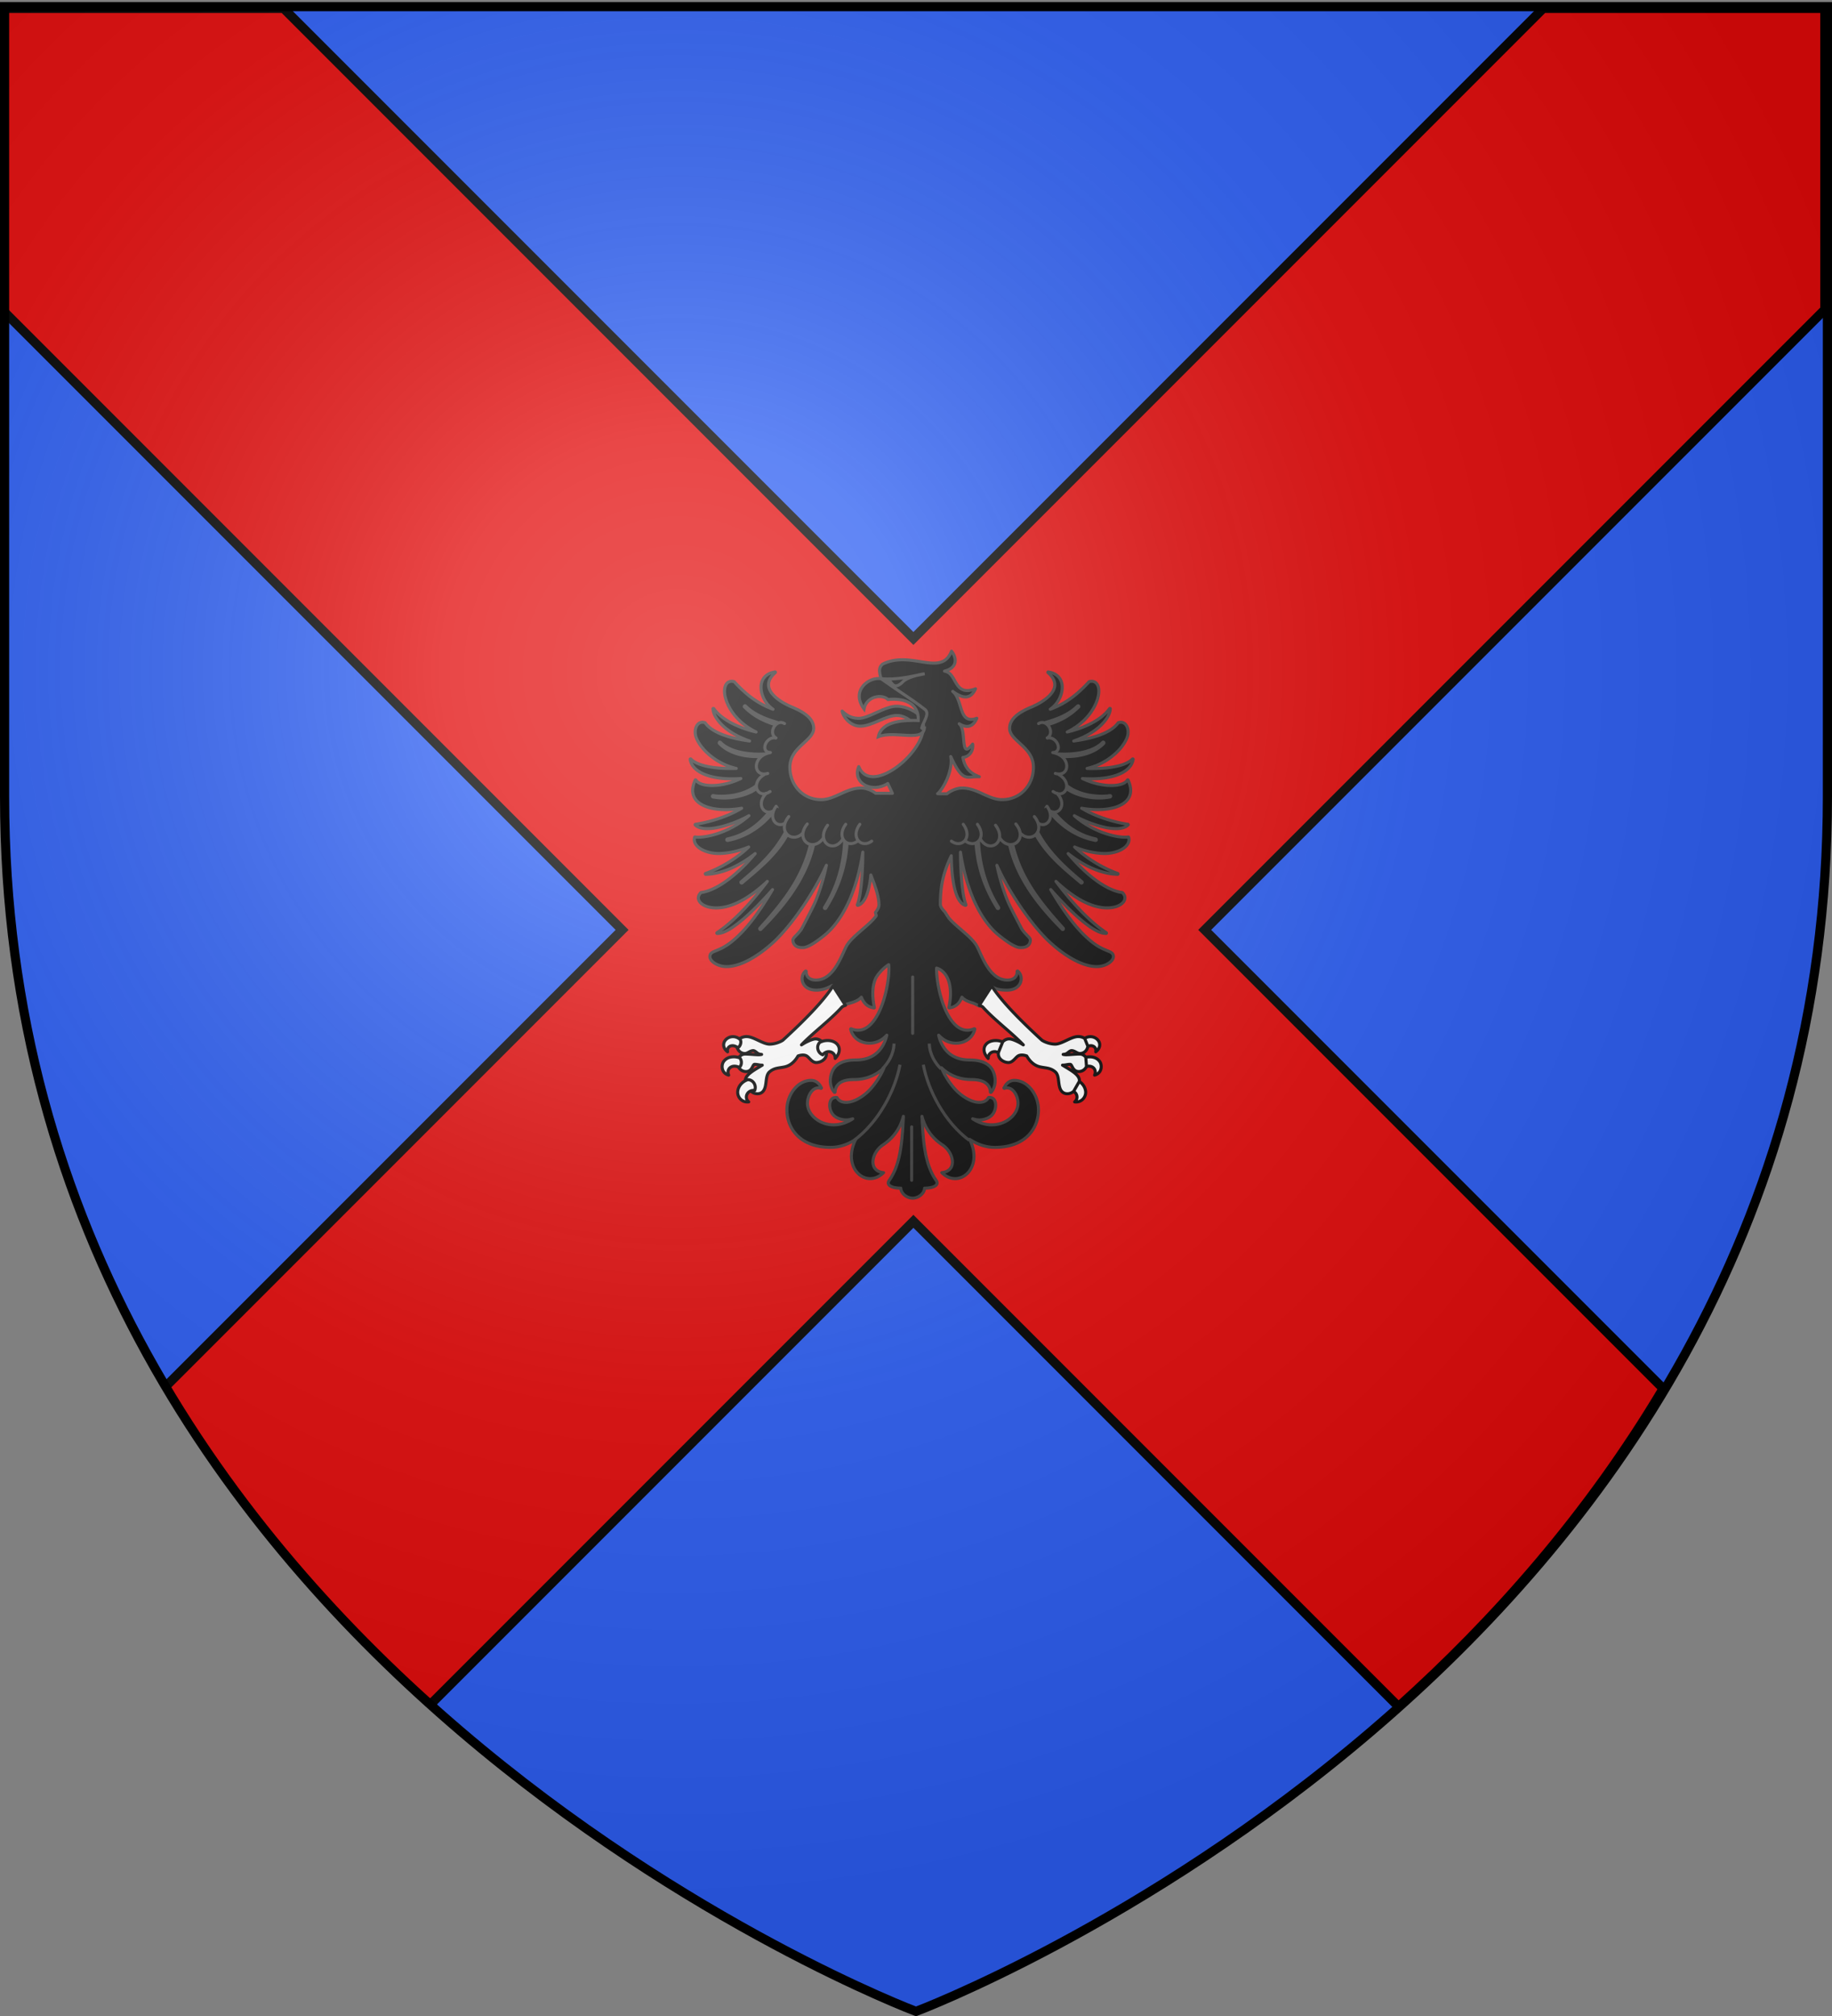 <svg xmlns="http://www.w3.org/2000/svg" xmlns:xlink="http://www.w3.org/1999/xlink" width="600" height="660" version="1.0"><rect width="100%" height="100%" fill="#808080" stroke="none"/><desc>Flag of Canton of Valais (Wallis)</desc><defs><radialGradient xlink:href="#a" id="c" cx="221.445" cy="226.331" r="300" fx="221.445" fy="226.331" gradientTransform="matrix(1.353 0 0 1.349 -77.63 -85.747)" gradientUnits="userSpaceOnUse"/><linearGradient id="a"><stop offset="0" style="stop-color:white;stop-opacity:.314"/><stop offset=".19" style="stop-color:white;stop-opacity:.251"/><stop offset=".6" style="stop-color:#6b6b6b;stop-opacity:.125"/><stop offset="1" style="stop-color:black;stop-opacity:.125"/></linearGradient><clipPath id="b" clipPathUnits="userSpaceOnUse"><path d="M601.653 756.716s-298.5-112.32-298.5-397.772V100.392h597v258.552c0 285.452-298.5 397.772-298.5 397.772z" style="opacity:1;fill:none;fill-opacity:1;fill-rule:evenodd;stroke:#000;stroke-width:3;stroke-linecap:butt;stroke-linejoin:miter;stroke-miterlimit:4;stroke-dasharray:none;stroke-opacity:1"/></clipPath></defs><g style="display:inline"><path d="M300 658.5s298.5-112.32 298.5-397.772V2.176H1.5v258.552C1.5 546.18 300 658.5 300 658.5" style="fill:#2b5df2;fill-opacity:1;fill-rule:evenodd;stroke:none;stroke-width:1px;stroke-linecap:butt;stroke-linejoin:miter;stroke-opacity:1"/><g style="display:inline"><path d="M0 0h600v660H0z" style="fill:none;fill-opacity:1;fill-rule:nonzero;stroke:none;stroke-width:6.203;stroke-linecap:round;stroke-linejoin:round;stroke-miterlimit:4;stroke-dasharray:none;stroke-opacity:1"/></g><g style="display:inline;fill:#e20909"><path d="M302.301 100.958v98.594l203.094 203.093-150.157 150.157c24.65 41.455 55.34 75.992 86.688 104.125l158.875-158.875 158.875 158.875c31.349-28.133 62.038-62.67 86.687-104.125L696.207 402.645l203.094-203.093v-98.594h-92.219L600.801 307.239 394.52 100.958Z" clip-path="url(#b)" style="display:inline;opacity:1;fill:#e20909;fill-opacity:1;fill-rule:evenodd;stroke:#000;stroke-width:3;stroke-linecap:butt;stroke-linejoin:miter;stroke-miterlimit:4;stroke-dasharray:none;stroke-opacity:1" transform="translate(-301.653 -98.216)"/></g><g style="fill:#000;fill-opacity:1;stroke:#313131;stroke-width:1.059;stroke-miterlimit:4;stroke-dasharray:none;stroke-opacity:1"><g style="fill:#000;fill-opacity:1;stroke:#313131;stroke-width:1.059;stroke-miterlimit:4;stroke-dasharray:none;stroke-opacity:1"><path d="M89.875 8.813C86.21 17.932 76.033 8.393 66 13.28c-2.095 1.739-.504 4.02-.469 6.219 3.507 2.092 6.378 4.71 9.902 6.77 3.802 2.923 4.369 5.127 3.317 8.23l1.281-.75C81.8 43.03 62.043 59.48 57.72 48.813c-2.334 5.479 4.319 9.415 10.062 5.843l1.594 3.407-5.844-.032a8 8 0 0 0-1.656-1c-.967-.437-2.146-.812-3.312-.812-2.676 0-4.951 1.027-7.157 2.031-2.205 1.004-4.337 2-6.718 2-6.416 0-10.844-5.127-10.844-11.219 0-3.543 2.038-5.79 4.093-7.718 1.028-.965 2.06-1.865 2.844-2.782.785-.917 1.313-1.877 1.313-3 0-1.716-.866-3.13-2.219-4.312s-3.183-2.149-5.156-2.969c-2.72-1.13-5.694-2.885-7.219-4.969-.763-1.042-1.174-2.141-1.031-3.312.142-1.171.836-2.429 2.312-3.719a.2.2 0 0 0 .032-.031.15.15 0 0 0 .03-.063v-.031a.15.15 0 0 0-.03-.062.2.2 0 0 0-.032-.032.2.2 0 0 0-.031-.031h-.093c-.027.004-.037.027-.063.031-1.934.303-3.26 1.203-4 2.438-.75 1.25-.895 2.794-.594 4.375.437 2.297 1.873 4.617 4 6.093-6.064-2.245-9.93-5.755-13.469-9.562a.15.15 0 0 0-.062-.031h-.031c-.803-.187-1.472-.101-2 .25-.529.35-.904.95-1.094 1.687-.381 1.475-.08 3.577.937 5.844 1.522 3.394 4.677 7.172 9.844 9.688-6.33-1.483-11.977-4.327-14.656-8.094a.2.2 0 0 0-.032-.032.2.2 0 0 0-.03-.03H7.25a.15.15 0 0 0-.031.062.2.2 0 0 0-.032.031v.031c0 .023.032.07.032.094.003 1.239.933 3.461 3.437 5.813 1.985 1.864 4.97 3.773 9.219 5.25-2.396-.336-4.731-.778-6.844-1.376-3.804-1.076-6.924-2.66-8.531-4.906a.2.2 0 0 0-.031-.031h-.032v-.031c-.686-.226-1.282-.19-1.78.031-.5.222-.89.65-1.157 1.156-.534 1.013-.621 2.406-.219 3.657.857 2.661 3.522 5.86 7.282 8.218a21.7 21.7 0 0 0 6.687 2.782 53 53 0 0 1-5.906-.126c-4.103-.333-8.02-1.27-9.813-3.124a.2.2 0 0 0-.031-.032h-.156a.2.2 0 0 0-.031.032.15.15 0 0 0-.032.062v.063c.005.032.026.06.031.093.42 2.51 2.73 4.505 6.5 5.625 2.878.856 6.606 1.218 11.032.907-2.546 1.208-5.156 1.946-7.5 2.25-1.991.257-3.776.215-5.188-.094-1.411-.31-2.437-.872-2.875-1.625a.2.2 0 0 0-.031-.032.2.2 0 0 0-.031-.03.15.15 0 0 0-.063-.032.15.15 0 0 0-.062.031h-.032a.2.2 0 0 0-.03.032v.03c-1.264 2.738-1.108 4.938.03 6.563s3.224 2.665 5.782 3.219c3.012.652 6.693.608 10.281-.031-5.993 3.632-13.17 5.163-16 5.562h-.031a.2.2 0 0 0-.032.031.2.2 0 0 0-.03.032.2.2 0 0 0-.032.031v.094a.2.2 0 0 0 .031.031.2.2 0 0 0 .032.031C2.099 70.061 3.867 70.4 6 70.281s4.615-.717 7.094-1.562c2.3-.785 4.589-1.808 6.562-2.906-2.7 2.39-5.653 4.102-8.437 5.28C6.799 72.966 2.784 73.477 1 73.188H.938a.15.15 0 0 0-.063.032.2.2 0 0 0-.031.031v.031c-.236.782-.13 1.532.25 2.219.379.687 1.024 1.303 1.844 1.813 1.638 1.018 4.013 1.648 6.53 1.593 3.167-.069 6.772-.863 10.095-2.25-4.7 4.503-10.855 7.758-14.938 9.156a.2.2 0 0 0-.031.032.2.2 0 0 0-.032.031v.031a.2.2 0 0 0-.03.031V86a.15.15 0 0 0 .03.063.2.2 0 0 0 .032.03q.015.003.031 0a.2.2 0 0 0 .031.032h.062c6.284-.175 12.35-3.464 17.095-7.187-1.162 1.371-2.389 2.753-3.688 4.062-4.764 4.798-10.291 8.794-15.094 9.438a.15.15 0 0 0-.062.03v.032c-.564.551-.848 1.168-.844 1.781s.278 1.205.781 1.719c1.007 1.028 2.903 1.75 5.406 1.75 6.016 0 12.357-4.135 17.72-9.187-4.854 6.484-11.145 13.6-17.438 17.78a.2.2 0 0 0-.031.032.15.15 0 0 0-.032.062v.062a.2.2 0 0 0 .031.032v.031a.2.2 0 0 0 .032.031.15.15 0 0 0 .062.032h.031c.028 0 .066-.032.094-.032 1.576.029 3.616-.965 5.969-2.656 2.395-1.721 5.101-4.143 7.844-6.906a136 136 0 0 0 5.25-5.625c-4.606 7.784-9.067 13.972-14.219 18.094-2.275 1.82-4.117 2.567-5.406 3.093-.645.264-1.134.455-1.5.75a1.54 1.54 0 0 0-.594 1.25c0 .91.721 1.758 1.781 2.407 1.06.648 2.475 1.093 3.969 1.093 4.893 0 10.869-3.548 16.063-8.25 4.09-3.702 8.79-9.792 12.718-16.062C42.965 90.097 45.01 86.364 46.5 83c-1.087 5.318-2.91 10.752-4.437 13.906-1.025 2.117-3.144 6.166-4.063 7.938-.359.691-1.105 1.502-1.781 2.219-.339.358-.67.671-.907.968-.236.297-.406.554-.406.813 0 .697.22 1.4.782 1.906.561.506 1.448.81 2.75.75.75 0 1.74-.386 2.968-1.094 1.228-.707 2.674-1.762 4.375-3.125 5.135-4.11 10.916-13.016 13.344-28.844-.001 2.794-.113 6.01-.344 9-.302 3.924-.827 7.482-1.562 9.22v.093a.15.15 0 0 0 .031.063.2.2 0 0 0 .031.03q.015.003.032 0a.2.2 0 0 0 .03.032h.063c1.268-.348 2.212-1.568 2.907-3.219s1.158-3.77 1.468-6.031c.059-.425.078-.85.125-1.281 1.472 3.812 2.813 7.443 2.813 10.406 0 .772-.462 1.637-1.219 2.563l.281 1.124c-.168.263-.37.508-.593.782-.758.925-1.797 1.9-2.938 2.906-2.281 2.01-4.953 4.131-6.406 6.219-.457.656-.94 1.744-1.532 3.031s-1.277 2.764-2.124 4.156c-1.696 2.785-3.986 5.219-7.313 5.219-1.126 0-1.993-.314-2.562-.844-.57-.53-.862-1.278-.813-2.125v-.062a.2.2 0 0 0-.031-.031.2.2 0 0 0-.032-.032.15.15 0 0 0-.062-.03h-.063a.2.2 0 0 0-.03.03h-.032c-1.124.954-1.474 2.591-.906 4 .567 1.41 2.076 2.594 4.656 2.594 2.09 0 3.895-.682 5.438-1.594l4.312 6.688c.59-.196 1.315-.402 2.063-.625 1.42-.424 2.91-.975 3.812-2.031.17.437.36.86.594 1.25.756 1.262 1.914 2.212 3.75 2.468h.062a.15.15 0 0 0 .063-.03.2.2 0 0 0 .031-.032v-.124c-.842-4.006-.646-7.224.25-9.563.687-1.794 2.902-4.104 4.719-5.25.142 1.314.075 3.174-.219 5.343-.372 2.748-1.077 5.902-2.156 8.75-1.08 2.85-2.513 5.397-4.281 6.97-1.77 1.571-3.874 2.168-6.344 1.155H55a.2.2 0 0 0-.031.032h-.032v.03a.2.2 0 0 0-.03.032v.094c.778 3.185 3.624 4.812 6.5 4.812 2.39 0 4.35-1.014 5.874-2.625.05-.053.107-.102.156-.156-.344 1.51-1.025 3.33-2.28 4.906-1.636 2.055-4.25 3.688-8.438 3.688-2.95 0-5.795.615-7.469 2.75-.712.907-1.266 2.333-1.375 3.875-.11 1.542.236 3.23 1.375 4.562a.15.15 0 0 0 .063.031h.093a.15.15 0 0 0 .063-.03.15.15 0 0 0 .031-.063v-.031c.076-1.28.598-2.365 1.656-3.126s2.675-1.187 5-1.187c4.023 0 7.681-1.494 10.313-4.094-.965 2.35-2.52 4.886-4.375 7.031-1.994 2.306-4.528 3.985-6.782 4.657-1.126.336-2.179.392-3.062.187-.883-.204-1.591-.673-2.062-1.5a.2.2 0 0 0-.032-.031.2.2 0 0 0-.031-.031h-.063c-.76-.091-1.352.143-1.75.594s-.61 1.084-.656 1.78c-.09 1.394.446 3.033 1.532 3.97.921.794 2.241 1.256 3.562 1.406 1.039.118 1.985-.118 2.875-.375-7.634 5.02-15.687.116-15.687-5.406 0-1.257.462-2.793 1.28-3.875.82-1.083 1.952-1.718 3.376-1.282a.2.2 0 0 0 .031.032h.031a.2.2 0 0 0 .032-.032h.03a.2.2 0 0 0 .032-.03.2.2 0 0 0 .031-.032v-.124c-.017-.042-.075-.054-.093-.095-.619-1.363-1.8-2.468-3.5-2.468-2.315 0-4.429 1.262-5.938 3.156-1.51 1.893-2.437 4.44-2.437 7.031 0 3.195 1.113 6.443 3.562 8.906s6.25 4.125 11.563 4.125c3.212 0 6.106-1.069 8.718-2.78-5.046 10.178 3.861 17.326 9.657 11.53-5.493-.555-4.195-6.965-.22-9.593 3.935-2.602 6.064-6.062 7.094-9.907-.434 8.475-.861 16.418-4.906 22.188-1.212 1.73 1.107 2.687 4 2.687.058 1.83 2.116 3.47 4.125 3.47s4.068-1.64 4.125-3.47c2.894 0 5.212-.958 4-2.687-4.044-5.77-4.471-13.713-4.906-22.188 1.03 3.845 3.16 7.305 7.094 9.907 3.976 2.628 5.274 9.038-.219 9.593 5.795 5.796 14.703-1.352 9.656-11.53 2.615 1.716 5.533 2.78 8.75 2.78 5.312 0 9.114-1.66 11.563-4.125 2.448-2.463 3.531-5.71 3.531-8.906 0-2.59-.928-5.138-2.437-7.031-1.51-1.894-3.592-3.156-5.907-3.156-1.7 0-2.881 1.105-3.5 2.468-.018.041-.076.053-.093.094a.2.2 0 0 0-.032.031v.062q.014.019.032.032v.031q.014.019.03.031h.032a.15.15 0 0 0 .062.032.2.2 0 0 0 .032-.032c1.424-.436 2.587.2 3.406 1.282.818 1.082 1.281 2.618 1.281 3.875 0 5.523-8.083 10.431-15.719 5.406.896.264 1.857.494 2.907.375 1.32-.15 2.61-.612 3.53-1.406 1.087-.937 1.622-2.576 1.532-3.97-.045-.696-.227-1.33-.625-1.78-.398-.451-1.02-.685-1.781-.594h-.031a.2.2 0 0 0-.031.031.2.2 0 0 0-.032.031c-.47.827-1.18 1.296-2.062 1.5-.883.205-1.936.149-3.063-.187-2.253-.672-4.787-2.35-6.781-4.656-1.855-2.146-3.41-4.682-4.375-7.032 2.631 2.6 6.29 4.094 10.313 4.094 2.325 0 3.941.427 5 1.188 1.058.76 1.58 1.844 1.656 3.124v.062q.014.019.031.032.014.019.031.031h.125a.2.2 0 0 0 .031-.03h.031c1.14-1.333 1.484-3.022 1.375-4.563-.109-1.542-.663-2.968-1.375-3.875-1.674-2.135-4.52-2.75-7.468-2.75-4.188 0-6.802-1.633-8.438-3.688-1.255-1.577-1.937-3.396-2.281-4.906.049.054.106.103.156.156 1.524 1.61 3.484 2.625 5.875 2.625 2.876 0 5.722-1.627 6.5-4.812v-.094a.2.2 0 0 0-.031-.031.2.2 0 0 0-.031-.031.2.2 0 0 0-.032-.032h-.125c-2.47 1.013-4.543.416-6.312-1.156s-3.202-4.12-4.281-6.969c-1.08-2.848-1.785-6.002-2.157-8.75-.214-1.583-.301-2.986-.28-4.156 1.753.552 3.202 1.899 4.03 4.063.896 2.339 1.093 5.557.25 9.562v.125a.2.2 0 0 0 .032.031.15.15 0 0 0 .062.031h.063c1.835-.256 2.993-1.206 3.75-2.468.234-.39.424-.813.593-1.25.902 1.056 2.393 1.607 3.813 2.03.747.224 1.689.861 2.278 1.057l4.312-6.687c1.543.91 3.132 1.162 5.222 1.162 2.58 0 4.089-1.184 4.657-2.594s.217-3.046-.907-4h-.03a.2.2 0 0 0-.032-.03h-.062a.15.15 0 0 0-.063.03.2.2 0 0 0-.031.032.2.2 0 0 0-.031.03v.063c.049.847-.243 1.596-.813 2.125-.57.53-1.436.844-2.562.844-3.327 0-5.617-2.434-7.313-5.219-.847-1.392-1.533-2.869-2.125-4.156s-1.074-2.375-1.531-3.031c-1.454-2.088-4.125-4.209-6.406-6.22-1.141-1.004-2.18-1.98-2.938-2.905l-1.375-2.125C86.575 98.144 86 97.256 86 96.5c0-6.341.996-10.909 3.781-16.812.046 2.482.164 5.262.531 7.937.31 2.26.775 4.38 1.47 6.031.694 1.65 1.638 2.87 2.906 3.219h.062a.2.2 0 0 0 .031-.031h.031a.2.2 0 0 0 .032-.031.15.15 0 0 0 .031-.063v-.094c-.735-1.737-1.26-5.295-1.562-9.219-.23-2.99-.343-6.206-.344-9 2.428 15.828 8.21 24.734 13.344 28.844 1.701 1.363 3.146 2.418 4.374 3.125 1.229.708 2.219 1.094 2.97 1.094 1.3.06 2.188-.244 2.75-.75.56-.506.78-1.209.78-1.906 0-.259-.17-.516-.406-.813s-.568-.61-.906-.969c-.677-.716-1.423-1.527-1.781-2.218-.919-1.772-3.038-5.82-4.063-7.938-1.527-3.154-3.35-8.588-4.437-13.906 1.49 3.364 3.535 7.097 5.844 10.781 3.927 6.27 8.629 12.36 12.718 16.063 5.194 4.702 11.17 8.25 16.063 8.25 1.493 0 2.908-.445 3.969-1.094s1.78-1.497 1.78-2.406c0-.545-.227-.955-.593-1.25s-.855-.487-1.5-.75c-1.29-.527-3.131-1.274-5.406-3.094-5.152-4.122-9.613-10.31-14.219-18.094a136 136 0 0 0 5.25 5.625c2.743 2.763 5.449 5.185 7.844 6.906 2.353 1.692 4.392 2.685 5.969 2.657.028 0 .065.032.093.031h.031a.15.15 0 0 0 .063-.031.2.2 0 0 0 .031-.031v-.032a.2.2 0 0 0 .031-.03v-.063a.15.15 0 0 0-.03-.063.2.2 0 0 0-.032-.03c-6.293-4.182-12.584-11.298-17.438-17.782 5.363 5.052 11.704 9.187 17.72 9.187 2.503 0 4.4-.722 5.405-1.75.504-.514.777-1.105.782-1.718.004-.614-.28-1.23-.844-1.782v-.03a.15.15 0 0 0-.063-.032c-4.802-.643-10.33-4.64-15.093-9.438-1.3-1.308-2.526-2.69-3.688-4.062 4.745 3.723 10.81 7.012 17.094 7.187h.062a.2.2 0 0 0 .032-.03h.03a.2.2 0 0 0 .032-.032.15.15 0 0 0 .031-.063v-.062a.2.2 0 0 0-.031-.031v-.032a.2.2 0 0 0-.031-.03.2.2 0 0 0-.031-.032c-4.083-1.399-10.238-4.653-14.938-9.156 3.322 1.387 6.928 2.18 10.094 2.25 2.517.054 4.892-.575 6.531-1.594.82-.51 1.465-1.126 1.844-1.813.379-.686.486-1.436.25-2.218v-.032a.2.2 0 0 0-.031-.03.15.15 0 0 0-.063-.032h-.062c-1.784.289-5.8-.223-10.22-2.094-2.783-1.179-5.736-2.892-8.437-5.281A41 41 0 0 0 139 68.719c2.479.846 4.96 1.444 7.094 1.563 2.133.118 3.901-.221 4.937-1.25a.2.2 0 0 0 .031-.032.2.2 0 0 0 .032-.03v-.095a.2.2 0 0 0-.032-.03.2.2 0 0 0-.03-.032.2.2 0 0 0-.032-.031h-.031c-2.83-.4-10.007-1.93-16-5.563 3.587.64 7.269.683 10.281.031 2.557-.553 4.643-1.593 5.781-3.218 1.139-1.626 1.295-3.826.031-6.563v-.031a.2.2 0 0 0-.03-.031H151a.15.15 0 0 0-.062-.032.15.15 0 0 0-.063.032.2.2 0 0 0-.031.03.2.2 0 0 0-.031.032c-.438.754-1.464 1.316-2.875 1.625s-3.197.352-5.188.094c-2.344-.304-4.955-1.041-7.5-2.25 4.426.312 8.154-.051 11.031-.906 3.77-1.121 6.08-3.115 6.5-5.625.005-.033.027-.061.032-.094v-.063a.15.15 0 0 0-.032-.062.2.2 0 0 0-.03-.031h-.156a.2.2 0 0 0-.032.03c-1.793 1.854-5.71 2.792-9.813 3.126a53 53 0 0 1-5.906.125 21.7 21.7 0 0 0 6.688-2.781c3.759-2.358 6.424-5.558 7.281-8.22.402-1.25.315-2.643-.219-3.655-.267-.507-.657-.935-1.156-1.157s-1.095-.257-1.781-.03v.03h-.031a.2.2 0 0 0-.032.032c-1.607 2.246-4.727 3.83-8.53 4.906-2.113.597-4.449 1.04-6.845 1.375 4.249-1.476 7.234-3.386 9.22-5.25 2.503-2.352 3.433-4.574 3.437-5.813 0-.023.031-.07.03-.093v-.032a.2.2 0 0 0-.03-.03.15.15 0 0 0-.032-.063h-.156a.2.2 0 0 0-.03.03.2.2 0 0 0-.032.032c-2.68 3.767-8.327 6.612-14.656 8.094 5.167-2.516 8.321-6.293 9.843-9.688 1.017-2.266 1.32-4.369.938-5.843-.19-.738-.565-1.337-1.094-1.688-.528-.351-1.197-.437-2-.25h-.031a.15.15 0 0 0-.062.031c-3.539 3.807-7.405 7.317-13.47 9.563 2.127-1.477 3.564-3.797 4-6.094.301-1.58.157-3.124-.593-4.375-.74-1.235-2.066-2.134-4-2.437-.026-.005-.036-.028-.062-.032h-.094a.2.2 0 0 0-.031.032.2.2 0 0 0-.031.03.15.15 0 0 0-.032.063v.032a.15.15 0 0 0 .032.062q.014.018.03.031c1.477 1.29 2.17 2.548 2.313 3.72.143 1.17-.268 2.27-1.031 3.312-1.525 2.083-4.5 3.838-7.219 4.968-1.973.82-3.803 1.786-5.156 2.97-1.355 1.182-2.22 2.595-2.22 4.311 0 1.123.527 2.083 1.312 3s1.817 1.817 2.844 2.782c2.056 1.928 4.094 4.175 4.094 7.718 0 6.092-4.428 11.219-10.844 11.219-2.381 0-4.513-.996-6.719-2-2.205-1.004-4.48-2.031-7.156-2.031-1.166 0-2.346.375-3.312.812-.898.407-1.559.875-1.907 1.188l-3.28-.032a4 4 0 0 0 .624-.593c2.994-3.712 4.574-8.94 3.938-12.282 4.35 9.52 5.651 6.684 9.906 7-2.995-1.141-5.003-2.875-5.687-6.687 2.31-.235 3.718-2.371 3.374-4.625-4.557 5.905-1.93-4.98-4.656-7.031 2.312 1.413 4.675 1.442 6.094-1.907-6.472 2.325-4.632-6.258-8.344-9.312 3.785 2.754 6.281 2.626 7.906-.906-7.707 2.9-6.205-5.412-10.75-6.125 4.86-1.222 4.088-4.85 2.438-6.906" style="fill:#000;fill-opacity:1;fill-rule:nonzero;stroke:#313131;stroke-width:1.059;stroke-linecap:round;stroke-linejoin:round;stroke-miterlimit:4;stroke-dasharray:none;stroke-dashoffset:0;stroke-opacity:1" transform="translate(226.71 204.853)scale(.945)"/><path d="M51.013 124.828c-3.303 5.207-9.955 11.947-17.406 18.782-1.301.84-3.202 1.36-4.625 1.343-1.138-.012-2.518-.66-3.906-1.312-1.389-.653-2.785-1.313-4.032-1.313-.834 0-1.637.24-2.25.657l-1.093 2.718c.257 1.535 1.406 2.5 2.78 2.5.512 0 .973-.282 1.438-.53.466-.25.933-.47 1.438-.47.309 0 .623.202.969.47.346.266.693.594 1.156.718.233.062.503.104.781.125-.102.021-.213.046-.312.062-1.13.184-3.38-.187-5.407-.187-.904 0-1.645.46-2.125 1.094l-.25 3.187c.112.242.236.476.407.688a2.9 2.9 0 0 0 2.28 1.093c.578 0 1.011-.184 1.345-.437.333-.253.567-.586.75-.906.182-.321.325-.626.468-.844s.262-.313.438-.313c.57 0 1.03.1 1.531.188.34.06.687.096 1.094.094-.38.226-.75.463-1.125.687-1.102.656-2.166 1.303-3 1.969-.834.665-1.453 1.366-1.656 2.125-.074.272-.08.538-.063.812l1.969 3.438c.505.49 1.288.842 2.094.875s1.634-.247 2.187-1c.686-.934.813-2.277.969-3.531s.363-2.403 1.156-3.063c.849-.706 1.63-1.022 2.469-1.219.84-.196 1.74-.267 2.781-.5 1.781-.397 3.366-1.59 4.625-3.781.867-.327 2.15-.514 3 0 .444.268.889.813 1.406 1.313.518.499 1.145.968 1.938.968.787 0 1.66-.295 2.344-.812s1.156-1.275 1.156-2.219c0-.147-.022-.291-.031-.437l-1.5-3.72c-.593-.602-1.35-1-2.22-1-.76 0-1.854.435-2.968.97-.72.345-1.312.718-1.937 1.093 3.798-4.033 9.912-8.531 14-13.062.206-.229.66-.43 1.25-.625z" style="fill:#fff;fill-opacity:1;fill-rule:nonzero;stroke:#000;stroke-width:1.059;stroke-linecap:round;stroke-linejoin:round;stroke-miterlimit:4;stroke-dasharray:none;stroke-dashoffset:0;stroke-opacity:1" transform="translate(224.617 204.853)scale(.945)"/></g><path d="M15.05 133.906c-2.565.105-4.528 3.028-1.718 5.25-.403-1.727 1.498-2.947 3.53-1.437.831-.349 1.404-1.944.813-2.844-.833-.722-1.77-1.003-2.625-.969m124.157 0c-.856-.034-1.792.247-2.625.97-.591.899-.018 2.494.812 2.843 2.033-1.51 3.935-.29 3.531 1.437 2.81-2.222.848-5.145-1.718-5.25M47.55 135.25a5.8 5.8 0 0 0-2.25.625c-1.34 1.271-.784 3.667 1 4.313 1.578-2.027 4.422-1.029 4.313 1.25 2.022-2.137 1.651-4.16.344-5.25-.86-.718-2.116-1.032-3.407-.938m58.375 0c-1.015.059-1.968.364-2.656.938-1.307 1.09-1.647 3.113.375 5.25-.109-2.279 2.735-3.277 4.313-1.25 1.785-.646 2.34-3.042 1-4.313-.932-.486-2.016-.683-3.032-.625m-90.375 5.625c-.202-.004-.402.016-.593.031-1.276.101-2.305.661-2.97 1.563-1.01 1.37-.753 4.156 1.72 4.75-.9-1.937.891-3.968 3.656-2.688.892-.615 1.041-2.397.125-3.312-.68-.211-1.33-.33-1.938-.344m122.938.031a7.2 7.2 0 0 0-1.719.313c-.916.915-.767 2.697.125 3.312 2.765-1.28 4.524.75 3.625 2.688 2.473-.594 2.76-3.38 1.75-4.75-.797-1.082-2.143-1.661-3.781-1.563m-118.219 7.907c-1.988.683-3.324 2.398-3.437 4.187-.108 1.7 1.308 3.81 3.812 3.5-1.729-1.488-.494-4.218 2.063-3.969.758-1.74-.594-3.817-2.438-3.718m113.719 0c-1.844-.099-3.196 1.979-2.438 3.718 2.557-.249 3.792 2.481 2.063 3.97 2.505.31 3.92-1.801 3.812-3.5-.113-1.79-1.45-3.505-3.437-4.188" style="fill:#fff;fill-opacity:1;fill-rule:nonzero;stroke:#000;stroke-width:1.059;stroke-linecap:round;stroke-linejoin:round;stroke-miterlimit:4;stroke-dasharray:none;stroke-dashoffset:0;stroke-opacity:1" transform="translate(225.7 212.846)scale(.945)"/><path d="M77.47 113.24v19.5" style="fill:#000;fill-opacity:1;fill-rule:nonzero;stroke:#313131;stroke-width:1.059;stroke-linecap:round;stroke-linejoin:round;stroke-miterlimit:4;stroke-dasharray:none;stroke-dashoffset:0;stroke-opacity:1" transform="translate(225.7 212.846)scale(.945)"/><path d="M77.116 183.654v-18.505" style="fill:#000;fill-opacity:1;stroke:#313131;stroke-width:1.059;stroke-linecap:round;stroke-linejoin:round;stroke-miterlimit:4;stroke-dasharray:none;stroke-dashoffset:0;stroke-opacity:1" transform="translate(225.7 212.846)scale(.945)"/><path d="M104.875 116.366c3.302 5.206 9.955 11.946 17.406 18.781 1.301.84 3.202 1.36 4.625 1.344 1.138-.013 2.518-.66 3.906-1.313s2.785-1.312 4.031-1.312c.835 0 1.638.24 2.25.656l1.094 2.719c-.257 1.534-1.406 2.5-2.781 2.5-.511 0-.972-.282-1.438-.531s-.932-.47-1.437-.47c-.309 0-.623.203-.969.47s-.694.594-1.156.718a4.4 4.4 0 0 1-.781.125c.102.022.213.047.312.063 1.13.184 3.38-.188 5.406-.188.905 0 1.646.46 2.125 1.094l.25 3.188a3.2 3.2 0 0 1-.406.687 2.9 2.9 0 0 1-2.281 1.094c-.577 0-1.01-.185-1.344-.438-.333-.253-.568-.585-.75-.906-.182-.32-.325-.626-.469-.844s-.261-.312-.437-.312c-.57 0-1.03.1-1.531.187a6 6 0 0 1-1.094.094c.38.227.75.464 1.125.688 1.102.656 2.166 1.303 3 1.968.834.666 1.453 1.367 1.656 2.125.073.273.08.539.063.813l-1.97 3.437c-.504.49-1.288.842-2.093.875s-1.634-.247-2.187-1c-.687-.934-.813-2.277-.97-3.531-.155-1.254-.362-2.402-1.155-3.062-.849-.707-1.63-1.023-2.47-1.22-.839-.196-1.74-.267-2.78-.5-1.781-.397-3.366-1.589-4.625-3.78-.867-.327-2.15-.515-3 0-.444.268-.889.813-1.407 1.312-.517.5-1.144.969-1.937.969-.787 0-1.66-.295-2.344-.813-.684-.517-1.156-1.275-1.156-2.218 0-.147.022-.292.031-.438l1.5-3.719c.593-.602 1.349-1 2.219-1 .761 0 1.855.435 2.969.969.72.345 1.312.719 1.937 1.094-3.798-4.034-9.912-8.532-14-13.063-.206-.228-.66-.43-1.25-.625z" style="fill:#fff;fill-opacity:1;fill-rule:nonzero;stroke:#000;stroke-width:1.059;stroke-linecap:round;stroke-linejoin:round;stroke-miterlimit:4;stroke-dasharray:none;stroke-dashoffset:0;stroke-opacity:1" transform="translate(225.7 212.846)scale(.945)"/><g style="fill:#000;fill-opacity:1;stroke:#313131;stroke-width:1.059;stroke-miterlimit:4;stroke-dasharray:none;stroke-opacity:1"><g style="fill:#000;fill-opacity:1;stroke:#313131;stroke-width:1.059;stroke-miterlimit:4;stroke-dasharray:none;stroke-opacity:1"><path d="M-1.711 188.69a.25.25 0 0 0-.156.093.3.3 0 0 0-.032.062.25.25 0 0 0-.03.125.3.3 0 0 0 .03.094.3.3 0 0 0 .063.063c3.071 3.043 6.52 4.892 10.75 6.125l.75-.75c-4.192-1.222-8.171-2.761-11.156-5.72l-.032-.03a.3.3 0 0 0-.062-.032.25.25 0 0 0-.125-.03m-8.688 12.593a.25.25 0 0 0-.156.094.3.3 0 0 0-.031.062.3.3 0 0 0-.031.094.25.25 0 0 0 .062.187c2.963 3.149 8.197 4.875 14.594 4.532l.906-.844c-6.299.338-12.327-1.058-15.125-4.031a.3.3 0 0 0-.031-.032.3.3 0 0 0-.063-.03.25.25 0 0 0-.125-.032m12.47 15.219c-2.14 1.65-5.22 2.791-8 3.218-2.782.428-5.373.378-6.72.094a.3.3 0 0 0-.093 0 .25.25 0 0 0-.157.063.25.25 0 0 0-.062.187.25.25 0 0 0 .219.219c1.455.306 4.165.56 7 .125s6.068-1.487 8-3zm5.78 8.812-1.03.094c-3.616 4.46-8.28 8.075-14.626 9.437a.2.2 0 0 0-.031.032.2.2 0 0 0-.063.03.25.25 0 0 0-.094.187.25.25 0 0 0 .063.189q.03.02.063.03a.3.3 0 0 0 .093.032.3.3 0 0 0 .094 0c6.568-1.265 11.891-5.032 15.563-9.562zm4.782 6.625c-3.883 7.527-9.645 12.672-15.625 17.719a.2.2 0 0 0-.032.031.25.25 0 0 0-.062.188.3.3 0 0 0 .031.093.3.3 0 0 0 .031.063.25.25 0 0 0 .157.062.25.25 0 0 0 .125 0 .3.3 0 0 0 .062-.062c5.98-5.048 12.22-9.995 16.156-17.625zm20.25 3.031c-.305 8.97-2.71 16.734-7 23.594v.031a.25.25 0 0 0-.032.125.3.3 0 0 0 .032.094c.025.056.07.1.125.125a.25.25 0 0 0 .125 0 .3.3 0 0 0 .093-.031.2.2 0 0 0 .063-.031.3.3 0 0 0 .031-.063c4.332-6.925 7.13-14.756 7.438-23.812zm-11.594.563c-2.6 12.113-8.933 20.423-17.813 30.25a.25.25 0 0 0-.062.187.3.3 0 0 0 .031.094.3.3 0 0 0 .031.063.25.25 0 0 0 .094.062.3.3 0 0 0 .094 0 .25.25 0 0 0 .156-.062l.031-.032c7.085-7.149 16.023-17.414 18.47-30.437z" style="fill:none;fill-opacity:1;fill-rule:nonzero;stroke:#313131;stroke-width:1.059;stroke-linecap:round;stroke-linejoin:round;stroke-miterlimit:4;stroke-dasharray:none;stroke-dashoffset:0;stroke-opacity:1" transform="translate(245.58 52.74)scale(.945)"/><path d="M4.93 212.568c-5.003 2.982-2.135 8.758 2.074 5.843" style="fill:#000;fill-opacity:1;stroke:#313131;stroke-width:1.059;stroke-linecap:round;stroke-linejoin:round;stroke-miterlimit:4;stroke-dasharray:none;stroke-dashoffset:0;stroke-opacity:1" transform="translate(245.58 52.74)scale(.945)"/><path d="M5.648 219.035c-4.197 4.398.393 9.037 3.806 4.947" style="fill:#000;fill-opacity:1;stroke:#313131;stroke-width:1.059;stroke-linecap:round;stroke-linejoin:round;stroke-miterlimit:4;stroke-dasharray:none;stroke-dashoffset:0;stroke-opacity:1" transform="translate(245.58 52.74)scale(.945)"/><path d="M9.121 223.507c-3.588 4.908 1.568 8.909 4.418 4.41" style="fill:#000;fill-opacity:1;stroke:#313131;stroke-width:1.059;stroke-linecap:round;stroke-linejoin:round;stroke-miterlimit:4;stroke-dasharray:none;stroke-dashoffset:0;stroke-opacity:1" transform="translate(245.58 52.74)scale(.945)"/><path d="M13.493 227.075c-4.475 5.518 1.954 10.018 5.508 4.958M7.12 204.899c-6.609 1.19-6.064 8.739-.908 7.239M7.12 204.899c-3.655-.092-1.66-5.64 1.88-5.079" style="fill:#000;fill-opacity:1;stroke:#313131;stroke-width:1.059;stroke-linecap:round;stroke-linejoin:round;stroke-miterlimit:4;stroke-dasharray:none;stroke-dashoffset:0;stroke-opacity:1" transform="translate(245.58 52.74)scale(.945)"/><path d="M12.025 194.866c-2.851-1.823-5.856 3.21-3.026 4.954M19.902 229.638c-4.474 5.52 1.954 10.018 5.509 4.958" style="fill:#000;fill-opacity:1;stroke:#313131;stroke-width:1.059;stroke-linecap:round;stroke-linejoin:round;stroke-miterlimit:4;stroke-dasharray:none;stroke-dashoffset:0;stroke-opacity:1" transform="translate(245.58 52.74)scale(.945)"/><path d="M26.94 230.084c-4.191 5.519 1.83 10.018 5.159 4.958" style="fill:#000;fill-opacity:1;stroke:#313131;stroke-width:1.059;stroke-linecap:round;stroke-linejoin:round;stroke-miterlimit:4;stroke-dasharray:none;stroke-dashoffset:0;stroke-opacity:1" transform="translate(245.58 52.74)scale(.945)"/><path d="M33.221 229.75c-3.581 4.852.962 8.822 4.57 5.462" style="fill:#000;fill-opacity:1;stroke:#313131;stroke-width:1.059;stroke-linecap:round;stroke-linejoin:round;stroke-miterlimit:4;stroke-dasharray:none;stroke-dashoffset:0;stroke-opacity:1" transform="translate(245.58 52.74)scale(.945)"/><path d="M38.126 229.75c-3.434 4.652.6 8.492 4.119 5.841" style="fill:#000;fill-opacity:1;stroke:#313131;stroke-width:1.059;stroke-linecap:round;stroke-linejoin:round;stroke-miterlimit:4;stroke-dasharray:none;stroke-dashoffset:0;stroke-opacity:1" transform="translate(245.58 52.74)scale(.945)"/></g><g style="fill:#000;fill-opacity:1;stroke:#313131;stroke-width:1.059;stroke-miterlimit:4;stroke-dasharray:none;stroke-opacity:1"><path d="M-1.711 188.69a.25.25 0 0 0-.156.093.3.3 0 0 0-.032.062.25.25 0 0 0-.03.125.3.3 0 0 0 .03.094.3.3 0 0 0 .063.063c3.071 3.043 6.52 4.892 10.75 6.125l.75-.75c-4.192-1.222-8.171-2.761-11.156-5.72l-.032-.03a.3.3 0 0 0-.062-.032.25.25 0 0 0-.125-.03m-8.688 12.593a.25.25 0 0 0-.156.094.3.3 0 0 0-.031.062.3.3 0 0 0-.031.094.25.25 0 0 0 .062.187c2.963 3.149 8.197 4.875 14.594 4.532l.906-.844c-6.299.338-12.327-1.058-15.125-4.031a.3.3 0 0 0-.031-.032.3.3 0 0 0-.063-.03.25.25 0 0 0-.125-.032m12.47 15.219c-2.14 1.65-5.22 2.791-8 3.218-2.782.428-5.373.378-6.72.094a.3.3 0 0 0-.093 0 .25.25 0 0 0-.157.063.25.25 0 0 0-.062.187.25.25 0 0 0 .219.219c1.455.306 4.165.56 7 .125s6.068-1.487 8-3zm5.78 8.812-1.03.094c-3.616 4.46-8.28 8.075-14.626 9.437a.2.2 0 0 0-.031.032.2.2 0 0 0-.063.03.25.25 0 0 0-.094.187.25.25 0 0 0 .063.189q.03.02.063.03a.3.3 0 0 0 .093.032.3.3 0 0 0 .094 0c6.568-1.265 11.891-5.032 15.563-9.562zm4.782 6.625c-3.883 7.527-9.645 12.672-15.625 17.719a.2.2 0 0 0-.032.031.25.25 0 0 0-.062.188.3.3 0 0 0 .031.093.3.3 0 0 0 .031.063.25.25 0 0 0 .157.062.25.25 0 0 0 .125 0 .3.3 0 0 0 .062-.062c5.98-5.048 12.22-9.995 16.156-17.625zm20.25 3.031c-.305 8.97-2.71 16.734-7 23.594v.031a.25.25 0 0 0-.032.125.3.3 0 0 0 .032.094c.025.056.07.1.125.125a.25.25 0 0 0 .125 0 .3.3 0 0 0 .093-.031.2.2 0 0 0 .063-.031.3.3 0 0 0 .031-.063c4.332-6.925 7.13-14.756 7.438-23.812zm-11.594.563c-2.6 12.113-8.933 20.423-17.813 30.25a.25.25 0 0 0-.062.187.3.3 0 0 0 .031.094.3.3 0 0 0 .031.063.25.25 0 0 0 .094.062.3.3 0 0 0 .094 0 .25.25 0 0 0 .156-.062l.031-.032c7.085-7.149 16.023-17.414 18.47-30.437z" style="fill:none;fill-opacity:1;fill-rule:nonzero;stroke:#313131;stroke-width:1.059;stroke-linecap:round;stroke-linejoin:round;stroke-miterlimit:4;stroke-dasharray:none;stroke-dashoffset:0;stroke-opacity:1" transform="matrix(-.945 0 0 .945 351.51 52.74)"/><path d="M4.93 212.568c-5.003 2.982-2.135 8.758 2.074 5.843" style="fill:#000;fill-opacity:1;stroke:#313131;stroke-width:1.059;stroke-linecap:round;stroke-linejoin:round;stroke-miterlimit:4;stroke-dasharray:none;stroke-dashoffset:0;stroke-opacity:1" transform="matrix(-.945 0 0 .945 351.51 52.74)"/><path d="M5.648 219.035c-4.197 4.398.393 9.037 3.806 4.947" style="fill:#000;fill-opacity:1;stroke:#313131;stroke-width:1.059;stroke-linecap:round;stroke-linejoin:round;stroke-miterlimit:4;stroke-dasharray:none;stroke-dashoffset:0;stroke-opacity:1" transform="matrix(-.945 0 0 .945 351.51 52.74)"/><path d="M9.121 223.507c-3.588 4.908 1.568 8.909 4.418 4.41" style="fill:#000;fill-opacity:1;stroke:#313131;stroke-width:1.059;stroke-linecap:round;stroke-linejoin:round;stroke-miterlimit:4;stroke-dasharray:none;stroke-dashoffset:0;stroke-opacity:1" transform="matrix(-.945 0 0 .945 351.51 52.74)"/><path d="M13.493 227.075c-4.475 5.518 1.954 10.018 5.508 4.958M7.12 204.899c-6.609 1.19-6.064 8.739-.908 7.239M7.12 204.899c-3.655-.092-1.66-5.64 1.88-5.079" style="fill:#000;fill-opacity:1;stroke:#313131;stroke-width:1.059;stroke-linecap:round;stroke-linejoin:round;stroke-miterlimit:4;stroke-dasharray:none;stroke-dashoffset:0;stroke-opacity:1" transform="matrix(-.945 0 0 .945 351.51 52.74)"/><path d="M12.025 194.866c-2.851-1.823-5.856 3.21-3.026 4.954M19.902 229.638c-4.474 5.52 1.954 10.018 5.509 4.958" style="fill:#000;fill-opacity:1;stroke:#313131;stroke-width:1.059;stroke-linecap:round;stroke-linejoin:round;stroke-miterlimit:4;stroke-dasharray:none;stroke-dashoffset:0;stroke-opacity:1" transform="matrix(-.945 0 0 .945 351.51 52.74)"/><path d="M26.94 230.084c-4.191 5.519 1.83 10.018 5.159 4.958" style="fill:#000;fill-opacity:1;stroke:#313131;stroke-width:1.059;stroke-linecap:round;stroke-linejoin:round;stroke-miterlimit:4;stroke-dasharray:none;stroke-dashoffset:0;stroke-opacity:1" transform="matrix(-.945 0 0 .945 351.51 52.74)"/><path d="M33.221 229.75c-3.581 4.852.962 8.822 4.57 5.462" style="fill:#000;fill-opacity:1;stroke:#313131;stroke-width:1.059;stroke-linecap:round;stroke-linejoin:round;stroke-miterlimit:4;stroke-dasharray:none;stroke-dashoffset:0;stroke-opacity:1" transform="matrix(-.945 0 0 .945 351.51 52.74)"/><path d="M38.126 229.75c-3.434 4.652.6 8.492 4.119 5.841" style="fill:#000;fill-opacity:1;stroke:#313131;stroke-width:1.059;stroke-linecap:round;stroke-linejoin:round;stroke-miterlimit:4;stroke-dasharray:none;stroke-dashoffset:0;stroke-opacity:1" transform="matrix(-.945 0 0 .945 351.51 52.74)"/></g></g><g style="fill:#000;fill-opacity:1;stroke:#313131;stroke-width:1.059;stroke-miterlimit:4;stroke-dasharray:none;stroke-opacity:1"><path d="M-21.1-41.666c1.287 1.226 2.816 2.408 5.526 2.525 3.657.157 9.331-4.396 13.682-4.209 3.613.156 6.374 1.996 8.175 3.597l-.768 4.477c-1.084-1.386-3.735-4.708-7.405-4.866-4.033-.174-8.958 3.882-13.186 3.7-3.393-.146-5.776-3.443-6.023-5.224" style="fill:#000;fill-opacity:1;fill-rule:nonzero;stroke:#313131;stroke-width:1.059;stroke-linecap:round;stroke-linejoin:round;stroke-miterlimit:4;stroke-dasharray:none;stroke-dashoffset:0;stroke-opacity:1" transform="translate(295.743 272.172)scale(.945)"/><path d="M-7.552-52.857c-4.033-.862-10.74 3.964-5.962 10.446.86-4.405 6.21-5.298 8.332-3.262 4.618-.525 10.744.673 10.479 7.27-4.847-.157-12.66.081-13.841 5.6 5.838-2.289 16.19 2.283 15.977-3.528-.454 1.055-.71.779-.944.489.492-2.066 2.975-4.957 1.06-6.436-5.208-4.023-8.043-5.548-15.1-10.579zM-7.477-52.902c5.159.524 10.09-.73 14.998-1.688-2.145.244-6.28 1.333-7.598 2.796-.805.892-2.127 1.765-3.07 1.223-.699-.402-1.196-1.476-1.82-1.8-.623-.323-1.373.104-2.51-.53z" style="fill:#000;fill-opacity:1;fill-rule:evenodd;stroke:#313131;stroke-width:1.059;stroke-linecap:butt;stroke-linejoin:miter;stroke-miterlimit:4;stroke-dasharray:none;stroke-opacity:1" transform="translate(295.743 272.172)scale(.945)"/></g><g style="fill:#000;fill-opacity:1;stroke:#313131;stroke-width:1.059;stroke-miterlimit:4;stroke-dasharray:none;stroke-opacity:1"><path d="M67.376 145.068c1.927-1.888 3.943-4.909 4.068-8.772M87.728 145.068c-1.927-1.888-3.943-4.909-4.068-8.772" style="fill:#000;fill-opacity:1;stroke:#313131;stroke-width:1.059;stroke-linecap:butt;stroke-linejoin:miter;stroke-miterlimit:4;stroke-dasharray:none;stroke-opacity:1" transform="translate(225.289 212.846)scale(.945)"/></g><g style="fill:#000;fill-opacity:1;stroke:#313131;stroke-width:1.059;stroke-miterlimit:4;stroke-dasharray:none;stroke-opacity:1"><path d="M73.35 143.617c-1.68 8.864-7.275 19.764-15.89 26.188M81.423 143.617c1.682 8.864 7.276 19.764 15.89 26.188" style="fill:#000;fill-opacity:1;stroke:#313131;stroke-width:1.059;stroke-linecap:butt;stroke-linejoin:miter;stroke-miterlimit:4;stroke-dasharray:none;stroke-opacity:1" transform="translate(225.444 212.846)scale(.945)"/></g></g></g><g style="display:inline"><path d="M300 658.5s298.5-112.32 298.5-397.772V2.176H1.5v258.552C1.5 546.18 300 658.5 300 658.5" style="opacity:1;fill:url(#c);fill-opacity:1;fill-rule:evenodd;stroke:none;stroke-width:1px;stroke-linecap:butt;stroke-linejoin:miter;stroke-opacity:1"/></g><path d="M300 658.5S1.5 546.18 1.5 260.728V2.176h597v258.552C598.5 546.18 300 658.5 300 658.5z" style="opacity:1;fill:none;fill-opacity:1;fill-rule:evenodd;stroke:#000;stroke-width:3;stroke-linecap:butt;stroke-linejoin:miter;stroke-miterlimit:4;stroke-dasharray:none;stroke-opacity:1"/></svg>